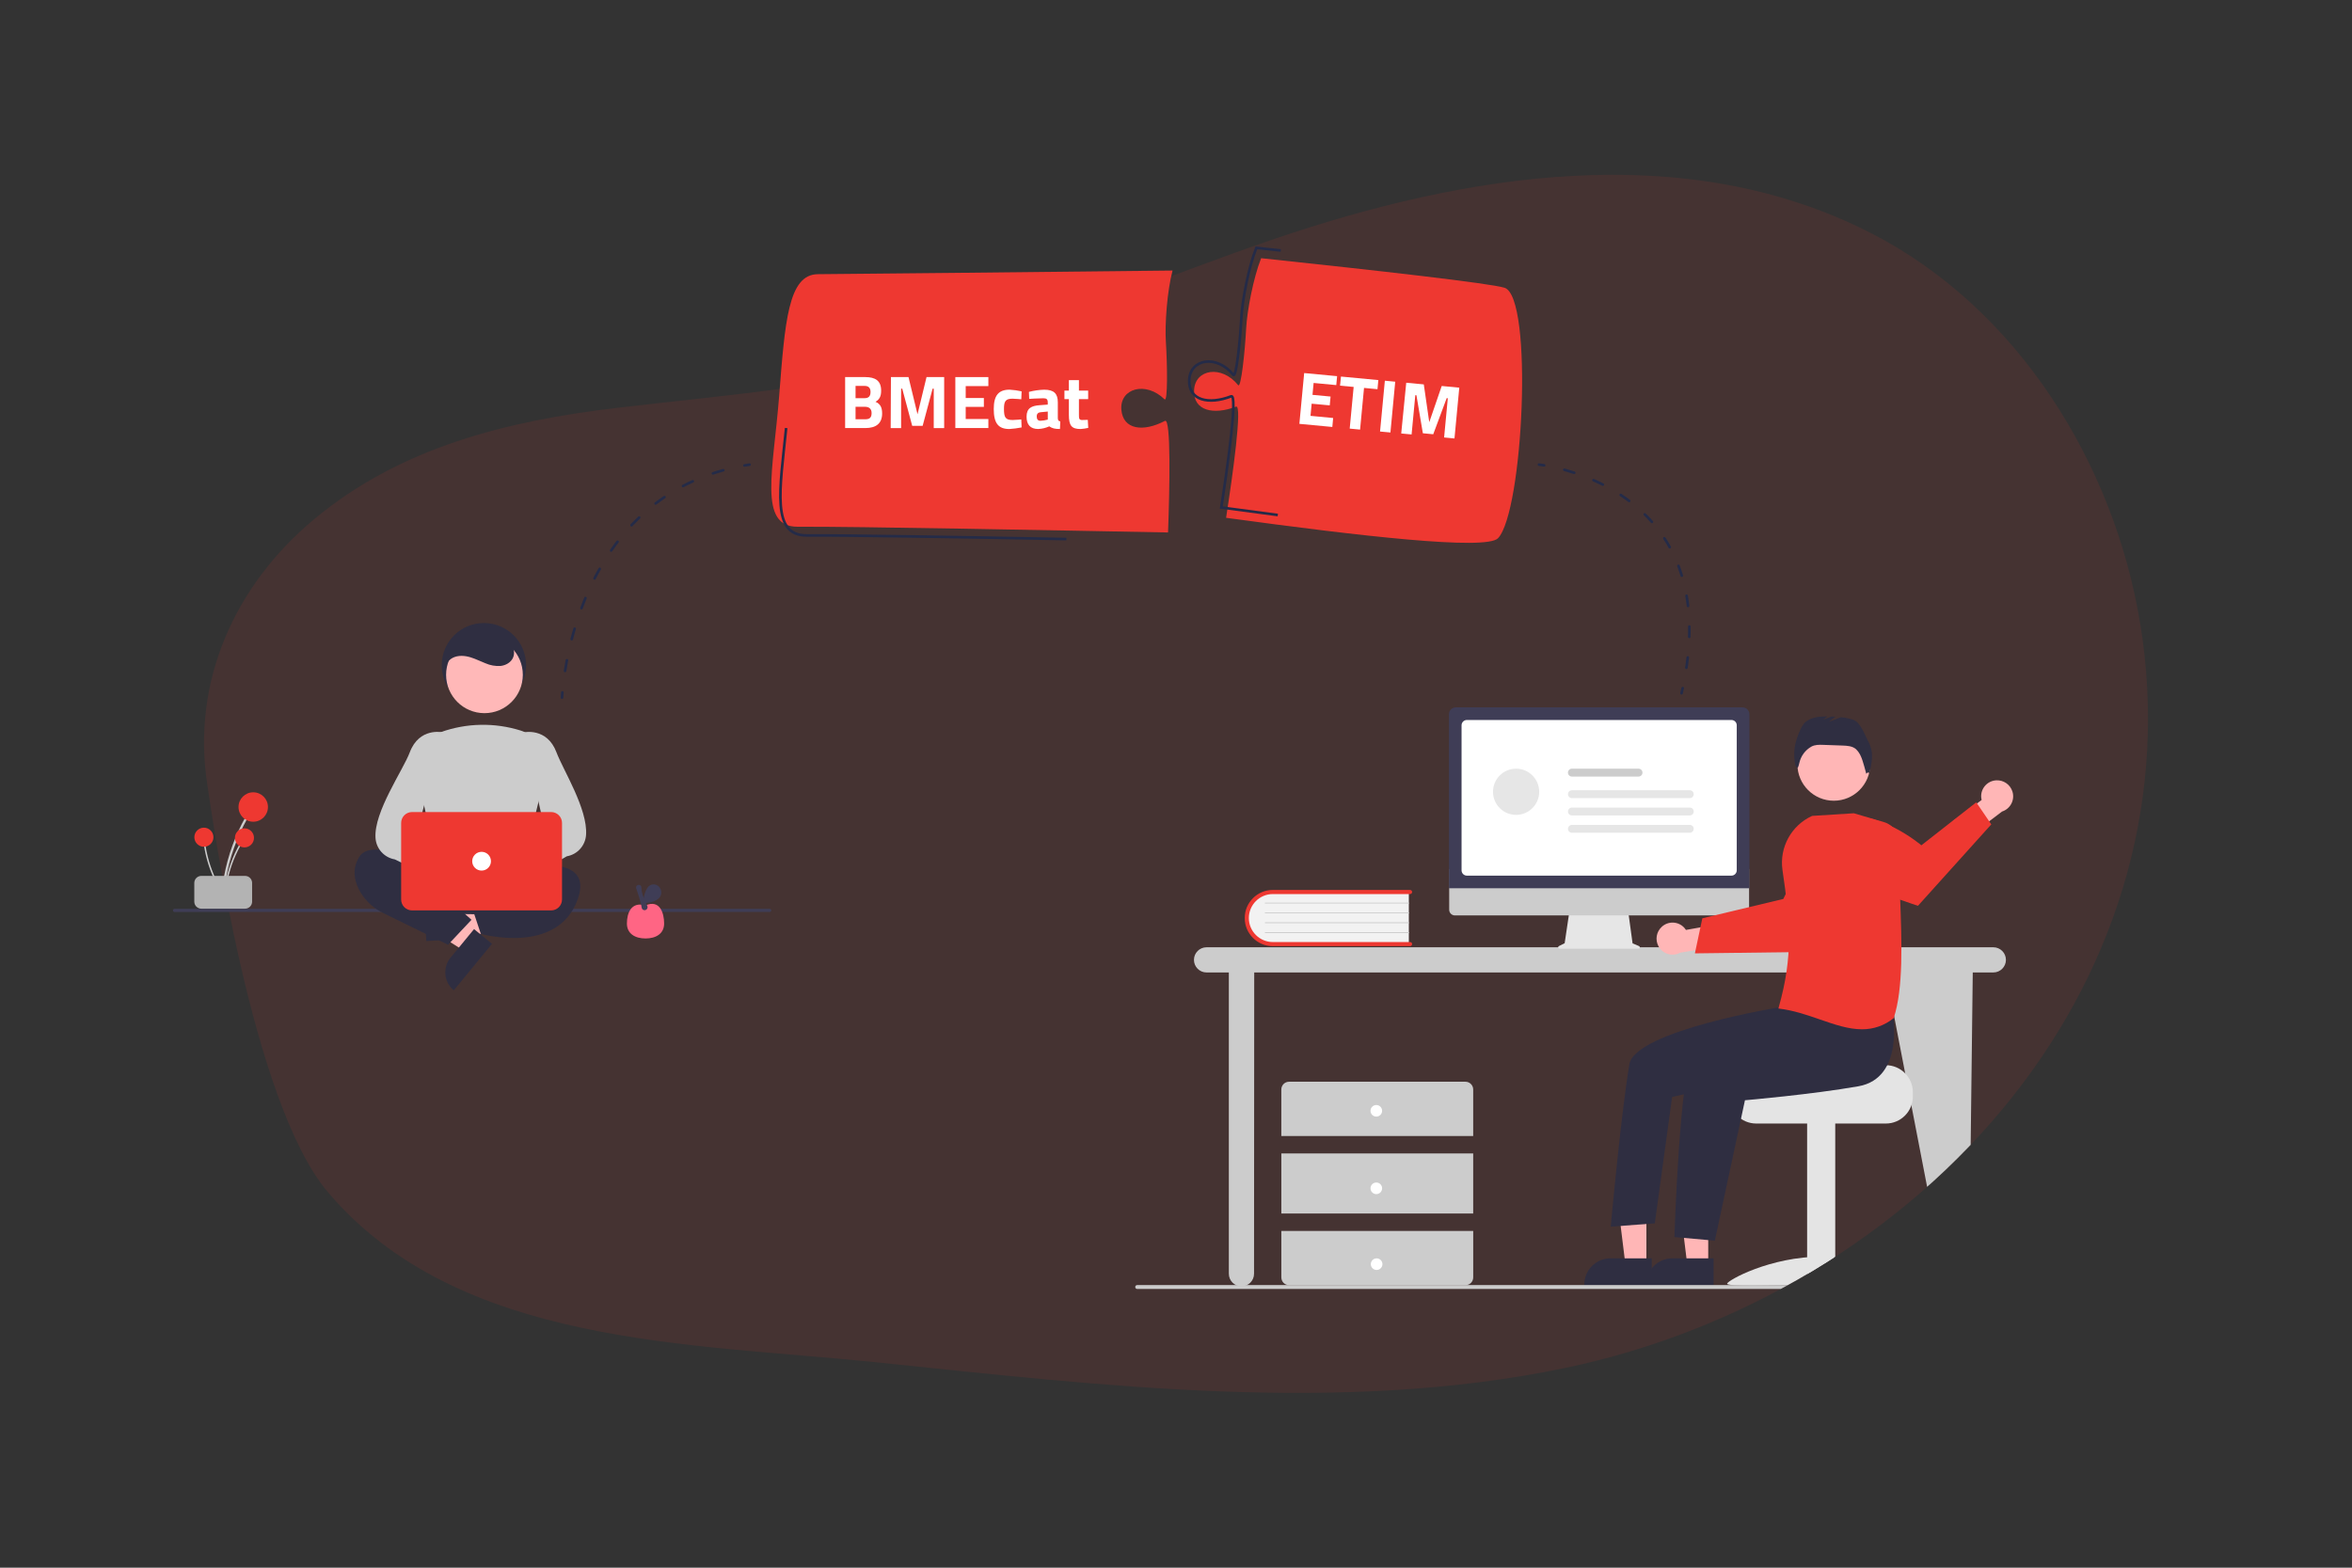 <?xml version="1.0" encoding="UTF-8"?> <svg xmlns="http://www.w3.org/2000/svg" xmlns:xlink="http://www.w3.org/1999/xlink" viewBox="0 0 900 600"><rect x="0" y="0" width="900" height="600" fill="#333333" stroke="none"/><defs><style>.cls-1,.cls-2,.cls-3,.cls-4,.cls-5{fill:none;}.cls-2,.cls-3,.cls-4,.cls-5{stroke:#242b48;}.cls-2,.cls-3,.cls-5{stroke-linecap:round;stroke-linejoin:round;}.cls-6{opacity:.1;}.cls-6,.cls-7{fill:#ee3831;}.cls-8{clip-path:url(#clippath);}.cls-9{fill:#f2f2f2;}.cls-10{fill:#e6e6e6;}.cls-11{fill:#fff;}.cls-12{fill:#ffb6b6;}.cls-13{fill:#ffb8b8;}.cls-14{fill:#e4e4e4;}.cls-15{fill:#ff6584;}.cls-16{fill:#b3b3b3;}.cls-17{fill:#ccc;}.cls-18{fill:#3f3d56;}.cls-19{fill:#2f2e41;}.cls-3{stroke-dasharray:0 0 4.15 8.29;}.cls-4{stroke-miterlimit:10;}.cls-5{stroke-dasharray:0 0 3.95 7.91;}</style><clipPath id="clippath"><path class="cls-1" d="M818.95,238.69c-10.01-61.27-46.81-120.65-102.97-149.45-71.57-36.69-155.58-22.58-228.47,2.25-40.54,13.81-79.97,30.78-120.96,43.28-43.05,13.13-86.16,16.07-130.55,21.34-41.96,4.98-82.79,15.04-115.89,42.69-30.26,25.27-46.87,62-40.78,101.48,1.72,11.15,16.94,121.4,46.02,155.84,49.88,59.06,138.75,57.92,209.49,65.22,86.49,8.93,178.15,20.17,264.16,2.2,66.28-13.85,129.07-50.63,171.21-103.93,40.9-51.73,59.44-115.52,48.76-180.92Z"></path></clipPath></defs><g id="Layer_1"><path class="cls-6" d="M818.95,238.69c-10.01-61.27-46.81-120.65-102.97-149.45-71.57-36.69-155.58-22.58-228.47,2.25-40.54,13.81-79.97,30.78-120.96,43.28-43.05,13.13-86.16,16.07-130.55,21.34-41.96,4.98-82.79,15.04-115.89,42.69-30.26,25.27-46.87,62-40.78,101.48,1.72,11.15,16.94,121.4,46.02,155.84,49.88,59.06,138.75,57.92,209.49,65.22,86.49,8.93,178.15,20.17,264.16,2.2,66.28-13.85,129.07-50.63,171.21-103.93,40.9-51.73,59.44-115.52,48.76-180.92Z"></path></g><g id="Layer_4"><g><path class="cls-2" d="M215.06,267s.03-.71,.13-1.99"></path><path class="cls-3" d="M216.21,256.79c3.33-20.78,16.12-66.92,64.58-77.82"></path><path class="cls-2" d="M284.86,178.15c.65-.12,1.31-.22,1.97-.33"></path></g><g><path class="cls-2" d="M588.9,177.82s.71,.07,1.98,.28"></path><path class="cls-5" d="M598.6,179.8c18.58,5.12,56.47,22.66,46.06,79.68"></path><path class="cls-2" d="M643.88,263.38c-.14,.65-.28,1.3-.43,1.95"></path></g><g><path class="cls-18" d="M294.53,349.04H66.78c-.33,0-.6-.27-.6-.6s.27-.6,.6-.6h227.75c.33,0,.6,.27,.6,.6s-.27,.6-.6,.6Z"></path><circle class="cls-19" cx="185.17" cy="254.59" r="16.14"></circle><polygon class="cls-13" points="169.84 358.2 169.41 350.88 197.43 345.75 198.06 356.55 169.84 358.2"></polygon><path class="cls-19" d="M171.19,345.53l.82,14.11h0l-8.88,.52h0l-1.34-22.99h0c4.91-.29,9.12,3.46,9.4,8.36Z"></path><polygon class="cls-13" points="182.02 358.13 177.37 363.79 153.32 348.54 160.18 340.18 182.02 358.13"></polygon><path class="cls-19" d="M172.43,366.51l8.97-10.92h0l6.87,5.65h0l-14.63,17.79h0c-3.8-3.12-4.34-8.73-1.22-12.53Z"></path><path class="cls-19" d="M168.63,331.8l-3.18,14.99c-.27,1.29,.55,2.56,1.84,2.84,.15,.03,.3,.05,.46,.05l31.26,.5c1.32,.02,2.41-1.03,2.43-2.35,0-.15,0-.3-.04-.45l-2.73-15.5c-.2-1.14-1.19-1.98-2.35-1.98h-25.35c-1.13,0-2.1,.79-2.34,1.89Z"></path><path class="cls-19" d="M173.82,337.08s-30.49-19.13-36.46-8.97c-2.99,5.08-1.49,10.01,.75,13.67,2.08,3.33,5.07,6.01,8.61,7.71l24.72,12.1,8.97-9.56-5.98-5.38-.6-9.56Z"></path><path class="cls-19" d="M189.36,334.09s39.45-11.36,31.68,10.16-37.06,13.15-37.06,13.15l-2.99-8.97,10.16-7.17-1.79-7.17Z"></path><circle class="cls-13" cx="185.38" cy="258.27" r="14.68"></circle><path class="cls-17" d="M186.14,336.46c-6.1-.09-12.17-.89-18.09-2.38l-.17-.05-8.19-37.69c-1.53-6.85,2.31-13.77,8.93-16.11,9.88-3.55,20.65-3.76,30.67-.61h0c6.97,2.25,11.04,9.47,9.35,16.6l-9.15,37.78-.13,.06c-3.8,1.8-8.56,2.4-13.2,2.4Z"></path><path class="cls-13" d="M175.14,339.39c1.12-3.12,4.57-4.74,7.69-3.62,.33,.12,.65,.27,.96,.45l16.13-14,1.46,11-15.54,11.61c-1.85,2.78-5.6,3.53-8.38,1.68-2.32-1.55-3.28-4.49-2.32-7.11h0Z"></path><path class="cls-17" d="M190.52,342.45c-.26,0-.52-.04-.77-.11-.83-.24-1.49-.87-1.77-1.68l-1.95-5.52c-.37-1.04-.06-2.21,.78-2.93l21.98-13.2-8.66-38.65,.22-.05c.09-.02,8.97-2.04,12.6,7.66,2.55,6.79,11.97,21.57,11.31,31.55-.26,4.11-3.31,7.51-7.37,8.21l-24.74,14.17c-.47,.36-1.04,.56-1.63,.56Z"></path><path class="cls-13" d="M192.99,338.08c-1.12-3.12-4.57-4.74-7.69-3.62-.33,.12-.65,.27-.96,.45l-16.13-14-1.46,11,15.54,11.61c1.85,2.78,5.6,3.53,8.38,1.68,2.32-1.55,3.28-4.49,2.32-7.11h0Z"></path><path class="cls-17" d="M179.22,342.45c-.59,0-1.16-.2-1.63-.56l-26.53-12.98c-4.06-.7-7.11-4.1-7.37-8.21-.67-9.98,10.56-25.95,13.1-32.74,3.64-9.7,12.51-7.68,12.6-7.66l.22,.05-10.46,39.85,23.77,12c.84,.72,1.15,1.89,.78,2.93l-1.95,5.52c-.28,.81-.94,1.44-1.77,1.68-.25,.08-.51,.11-.77,.11Z"></path><path class="cls-7" d="M210.88,348.44h-53.2c-2.31,0-4.18-1.87-4.18-4.18v-29.29c0-2.31,1.87-4.18,4.18-4.18h53.2c2.31,0,4.18,1.87,4.18,4.18v29.29c0,2.31-1.87,4.18-4.18,4.18Z"></path><circle class="cls-11" cx="184.28" cy="329.61" r="3.59"></circle><path class="cls-19" d="M170.55,257.68c-.87-2.21,.56-4.84,2.68-5.91s4.67-.87,6.94-.16c1.9,.59,3.69,1.51,5.55,2.23,1.83,.81,3.83,1.17,5.83,1.04,1.98-.22,3.95-1.33,4.76-3.16,.84-1.89,.27-4.19-1.03-5.8-1.38-1.56-3.16-2.7-5.15-3.31-4.37-1.54-9.41-1.58-13.47,.65s-6.81,7-5.97,11.55"></path><path class="cls-17" d="M85.71,342.05c.74-7.95,2.78-15.73,6.04-23.02,.91-2.03,1.91-4.01,3-5.95,.12-.22,.04-.49-.18-.6-.21-.11-.46-.04-.59,.15-3.97,7.07-6.75,14.74-8.23,22.7-.41,2.23-.72,4.47-.93,6.72-.05,.57,.84,.57,.89,0h0Z"></path><circle class="cls-7" cx="96.9" cy="308.87" r="5.63"></circle><path class="cls-17" d="M86.28,342.2c.48-5.16,1.8-10.21,3.92-14.94,.59-1.32,1.24-2.6,1.95-3.86,.08-.14,.02-.32-.12-.39-.13-.07-.3-.03-.38,.1-2.57,4.58-4.38,9.56-5.34,14.73-.27,1.44-.47,2.9-.6,4.36-.03,.37,.54,.37,.58,0Z"></path><circle class="cls-7" cx="93.54" cy="320.68" r="3.65"></circle><path class="cls-17" d="M85.55,341.86c-2.8-4.36-4.86-9.16-6.1-14.19-.35-1.4-.63-2.81-.84-4.24-.03-.16-.18-.26-.33-.24-.15,.03-.25,.16-.24,.31,.79,5.2,2.43,10.23,4.85,14.9,.68,1.3,1.41,2.57,2.21,3.81,.2,.31,.65-.04,.45-.35h0Z"></path><circle class="cls-7" cx="78.04" cy="320.42" r="3.65" transform="translate(-2.81 .7) rotate(-.5)"></circle><path class="cls-16" d="M74.35,345.09v-7.17c0-1.48,1.21-2.69,2.69-2.69h16.74c1.48,0,2.69,1.21,2.69,2.69v7.17c0,1.48-1.21,2.69-2.69,2.69h-16.74c-1.48,0-2.69-1.21-2.69-2.69Z"></path><path class="cls-15" d="M254.13,353.46c0,3.93-3.19,5.72-7.12,5.72s-7.12-1.79-7.12-5.72,1.58-8.52,7.12-6.94c5.54-2.37,7.12,3.01,7.12,6.94Z"></path><path class="cls-18" d="M246.66,348.36c-.57,0-1.06-.42-1.13-.99-.24-1.96-1.53-5.8-2.08-7.36h0c-.11-.32-.06-.67,.13-.94,.36-.47,1.03-.56,1.5-.2,.03,.03,.06,.05,.09,.08,.2,.2,.3,.48,.28,.76-.11,2,1.35,5.24,2.23,6.99,.28,.56,.06,1.25-.51,1.53-.12,.06-.26,.1-.4,.12-.04,0-.08,0-.12,0Z"></path><path class="cls-18" d="M251.93,343.95c2.47-2.02,.53-6.16-2.56-5.37-.42,.1-.8,.3-1.11,.59-1.9,1.79-2.19,6.38-2.19,6.38,0,0,3.35,.45,5.87-1.6Z"></path></g><g class="cls-8"><g><path class="cls-17" d="M762.75,362.55H461.69c-2.66,0-4.82,2.16-4.82,4.82s2.16,4.82,4.82,4.82h8.53v115.31c0,2.66,2.16,4.82,4.82,4.82s4.82-2.16,4.82-4.82l.07-115.31h241.63l22.28,115.31c0,2.66,2.16,4.82,4.82,4.82s4.82-2.16,4.82-4.82l1.4-115.31h7.87c2.66,0,4.82-2.16,4.82-4.82s-2.16-4.82-4.82-4.82h0Z"></path><path class="cls-9" d="M539.1,341.08v20.41h-51.14c-5.64,.2-10.36-4.21-10.56-9.85-.2-5.64,4.21-10.36,9.85-10.56,.24,0,.47,0,.71,0h51.14Z"></path><path class="cls-7" d="M540.35,361.33c0,.43-.35,.78-.79,.79h-52.52c-5.94,0-10.75-4.83-10.74-10.77,0-5.93,4.81-10.74,10.74-10.74h52.52c.43,0,.79,.35,.79,.78,0,.43-.35,.79-.78,.79h-52.52c-5.07,0-9.18,4.13-9.17,9.2,0,5.06,4.11,9.16,9.17,9.17h52.52c.43,0,.78,.35,.78,.79Z"></path><path class="cls-17" d="M539.1,345.79h-54.95c-.09,0-.16-.07-.16-.16,0-.09,.07-.16,.16-.16h54.95c.09,0,.16,.07,.16,.16,0,.09-.07,.16-.16,.16Z"></path><path class="cls-17" d="M539.1,349.56h-54.95c-.09,0-.16-.07-.16-.16,0-.09,.07-.16,.16-.16h54.95c.09,0,.16,.07,.16,.16,0,.09-.07,.16-.16,.16Z"></path><path class="cls-17" d="M539.1,353.32h-54.95c-.09,0-.16-.07-.16-.16,0-.09,.07-.16,.16-.16h54.95c.09,0,.16,.07,.16,.16,0,.09-.07,.16-.16,.16Z"></path><path class="cls-17" d="M539.1,357.09h-54.95c-.09,0-.16-.07-.16-.16,0-.09,.07-.16,.16-.16h54.95c.09,0,.16,.07,.16,.16,0,.09-.07,.16-.16,.16Z"></path><path class="cls-17" d="M563.72,434.78v-17.8c0-1.64-1.33-2.97-2.97-2.97h-67.48c-1.64,0-2.97,1.33-2.97,2.97v17.8h73.41Z"></path><rect class="cls-17" x="490.31" y="441.45" width="73.41" height="22.99"></rect><path class="cls-17" d="M490.31,471.11v17.8c0,1.64,1.33,2.97,2.97,2.97h67.48c1.64,0,2.97-1.33,2.97-2.97v-17.8h-73.41Z"></path><circle class="cls-11" cx="526.65" cy="425.14" r="2.22"></circle><circle class="cls-11" cx="526.65" cy="454.8" r="2.22"></circle><circle class="cls-11" cx="526.77" cy="483.83" r="2.22"></circle><path class="cls-10" d="M627.17,362.09l-2.46-1.04-1.69-12.33h-22.47l-1.83,12.28-2.2,1.1c-.26,.13-.36,.44-.23,.7,.09,.18,.27,.29,.47,.29h30.21c.29,0,.52-.23,.52-.52,0-.21-.13-.4-.32-.48Z"></path><path class="cls-17" d="M667.11,350.36h-110.39c-1.21,0-2.18-.98-2.18-2.19v-15.57h114.75v15.57c0,1.21-.98,2.18-2.18,2.19Z"></path><path class="cls-18" d="M669.41,339.97h-114.97v-66.6c0-1.46,1.18-2.63,2.64-2.64h109.7c1.46,0,2.63,1.18,2.64,2.64v66.6Z"></path><path class="cls-11" d="M662.54,335.13h-101.24c-1.12,0-2.03-.91-2.03-2.03v-55.51c0-1.12,.91-2.03,2.03-2.03h101.24c1.12,0,2.03,.91,2.03,2.03v55.51c0,1.12-.91,2.03-2.03,2.03Z"></path><path class="cls-12" d="M635.88,354.72c2.47-2.28,6.32-2.13,8.6,.34,.24,.26,.46,.55,.66,.85l13.69-2.43,3.51,7.96-19.39,3.17c-2.96,1.63-6.68,.55-8.31-2.41-1.36-2.48-.85-5.57,1.24-7.47Z"></path><path class="cls-7" d="M648.55,364.88l14.28-.18,1.81-.02,29.04-.37s7.89-7.52,14.76-15.27l-.96-6.96c-.94-6.83-4.33-13.09-9.54-17.61-9.84,6.57-15.54,19.58-15.54,19.58l-18.01,4.31-1.8,.43-11.19,2.67-2.84,13.42Z"></path><path class="cls-14" d="M721.63,407.68h-26.65c0,1.14-29.13,2.07-29.13,2.07-.64,.48-1.23,1.04-1.75,1.65-1.55,1.85-2.4,4.2-2.4,6.62v1.65c0,5.71,4.63,10.34,10.34,10.34h49.58c5.71,0,10.34-4.63,10.34-10.34v-1.65c0-5.71-4.63-10.33-10.34-10.34Z"></path><rect class="cls-14" x="691.5" y="429.61" width="10.76" height="62.08"></rect><path class="cls-14" d="M660.89,491.31c0,1.16,16.3,.45,36.4,.45s36.4,.71,36.4-.45-16.3-10.38-36.4-10.38-36.4,9.22-36.4,10.38Z"></path><polygon class="cls-12" points="653.66 484.22 645.66 484.22 641.85 453.34 653.66 453.34 653.66 484.22"></polygon><path class="cls-19" d="M655.7,491.98h-25.81v-.33c0-5.55,4.5-10.05,10.05-10.05h15.77s0,10.37,0,10.37Z"></path><polygon class="cls-12" points="630 484.22 622 484.22 618.19 453.34 630 453.34 630 484.22"></polygon><path class="cls-19" d="M632.04,491.98h-25.81v-.33c0-5.55,4.5-10.05,10.05-10.05h15.77s0,10.37,0,10.37Z"></path><circle class="cls-12" cx="701.71" cy="292.54" r="13.92"></circle><path class="cls-19" d="M724.23,387.91s4.67,24.69-13.1,27.84c-17.77,3.14-43.42,5.35-43.42,5.35l-11.52,53.74-15.47-1.38s2.06-64.69,7.12-69.75c5.06-5.06,37.05-20.22,37.05-20.22l39.34,4.42Z"></path><path class="cls-19" d="M689.53,377.56l-7.77,7.8s-56.11,9.04-58.28,22c-3.27,19.57-7.13,62.12-7.13,62.12l16.87-1.27,6.62-48.37,26.99-6.14,30.71-16.74-8.01-19.4Z"></path><path class="cls-19" d="M715.1,284.23c-1.37-2.59-3.12-7.76-5.89-8.72-1.54-.51-3.13-.85-4.75-1.01l-4.71,1.81,2.57-2c-.5-.03-1-.05-1.5-.07l-3.18,1.22,1.63-1.27c-2.96-.03-6.03,.28-8.32,2.08-1.96,1.54-3.9,7.37-4.21,9.84-.34,2.36-.22,4.77,.35,7.09l.81,.77c.28-.65,.49-1.32,.63-2.01,.58-2.61,2.24-4.86,4.56-6.19l.04-.02c1.35-.76,2.99-.73,4.54-.67l7.36,.26c1.77,.06,3.68,.18,5.06,1.29,.88,.82,1.57,1.82,2.02,2.93,.69,1.38,2.03,6.6,2.03,6.6,0,0,.76-.99,1.12-.25,.58-1.91,.94-3.89,1.06-5.89,.12-2.01-.29-4.01-1.19-5.81Z"></path><path class="cls-12" d="M763.78,298.66c-3.35,.22-5.89,3.12-5.67,6.47,.02,.36,.08,.71,.16,1.06l-11.19,8.26,3.36,8.03,15.64-11.88c3.22-1.03,5-4.47,3.97-7.69-.86-2.69-3.45-4.45-6.27-4.25h0Z"></path><path class="cls-7" d="M761.98,315.51l-28.06,31.16s-13.42-4.3-23.8-8.95l-4.66-14.32c-1.08-3.32-1.54-6.81-1.36-10.3,14.39-3.83,31.12,10.42,31.12,10.42l21-16.45,5.76,8.45Z"></path><path class="cls-7" d="M696.51,390.21c-5.01-1.73-10.18-3.52-15.77-4.19l-.24-.03,.07-.23c5.78-20.29,4.34-33.27,1.5-52.77-1.24-8.64,3.36-17.06,11.29-20.7l.03-.02,15.95-1.01h.04s11.6,3.41,11.6,3.41c3.43,1.02,5.76,4.2,5.69,7.77-.13,6.41,.14,13.57,.42,21.15,.63,17.01,1.29,34.59-2.43,46l-.02,.06-.05,.04c-3.41,2.78-7.69,4.28-12.09,4.25-5.21,0-10.52-1.83-16-3.73Z"></path><path class="cls-17" d="M812.28,493.32H435.14c-.41,0-.74-.33-.74-.74s.33-.74,.74-.74h377.13c.41,0,.74,.33,.74,.74s-.33,.74-.74,.74Z"></path><g><path class="cls-10" d="M646.6,305.46h-45.1c-.83,.01-1.51-.66-1.51-1.49,0-.83,.67-1.51,1.51-1.51h45.1c.83-.01,1.51,.66,1.5,1.5,0,.83-.67,1.5-1.5,1.5h0Z"></path><path class="cls-17" d="M627.01,297.21h-25.52c-.83,0-1.51-.67-1.51-1.5s.67-1.51,1.5-1.51h0s25.52,0,25.52,0c.83,0,1.51,.68,1.5,1.51,0,.83-.67,1.5-1.5,1.5Z"></path><path class="cls-10" d="M646.6,318.71h-45.1c-.83,.01-1.51-.66-1.5-1.5,0-.83,.67-1.5,1.5-1.5h45.1c.83-.01,1.51,.66,1.5,1.5,0,.83-.67,1.5-1.5,1.5Z"></path><path class="cls-10" d="M646.6,312.09h-45.1c-.83,.01-1.51-.66-1.51-1.49,0-.83,.67-1.51,1.51-1.51h45.1c.83-.01,1.51,.66,1.51,1.49,0,.83-.67,1.51-1.5,1.51h0Z"></path></g><circle class="cls-10" cx="580.14" cy="303.04" r="8.84"></circle></g></g><g><g><path class="cls-7" d="M446.95,203.79c-42.49-.8-119.96-2.32-141.69-2.19-15.27,.09-9.35-21.49-7.12-49.96,2.23-28.46,3.44-46.7,14.88-46.7,5.9,0,88.1-.87,135.66-1.4-2.09,7.89-2.99,20.67-2.55,27.34,.56,8.65,.76,23.21-.52,21.95-7.17-7.06-17.12-4.2-16.52,3.89,.58,7.84,8.49,8.68,16.68,4.36,2.38-1.25,1.8,26.23,1.19,42.7Z"></path><path class="cls-4" d="M408.06,206.32c-39.46-.73-83.72-1.48-99.31-1.39-13.64,.08-10.37-17.13-7.93-41.11"></path><g><path class="cls-11" d="M331.08,144.32c3.93,0,6.09,1.44,6.09,5.17,0,2.21-.61,3.33-2.15,4.3,1.67,.72,2.53,1.93,2.53,4.45,0,3.91-2.44,5.59-6.38,5.59h-7.78v-19.51h7.7Zm-3.7,3.38v4.69h3.49c1.56,0,2.24-.8,2.24-2.39s-.8-2.3-2.27-2.3h-3.47Zm0,7.98v4.79h3.61c1.64,0,2.53-.49,2.53-2.39,0-1.6-.95-2.39-2.53-2.39h-3.61Z"></path><path class="cls-11" d="M340.91,144.32h6.73l3.45,14.24,3.45-14.24h6.75v19.53h-3.99v-15.1h-.43l-3.82,14.24h-3.99l-3.82-14.24h-.43v15.1h-3.99l.1-19.53Z"></path><path class="cls-11" d="M365.56,144.32h12.64v3.45h-8.67v4.56h6.95v3.39h-6.95v4.65h8.67v3.45h-12.64v-19.5Z"></path><path class="cls-11" d="M390.92,149.78l-.12,3.04s-2.27-.23-3.36-.23c-2.75,0-3.27,1.07-3.27,3.93,0,3.19,.54,4.23,3.3,4.23,1.09,0,3.33-.23,3.33-.23l.12,3.07c-1.55,.31-3.11,.51-4.68,.61-4.28,0-5.98-2.27-5.98-7.68,0-5.08,1.78-7.38,6.06-7.38,1.55,.09,3.08,.3,4.6,.64Z"></path><path class="cls-11" d="M404.77,159.94c.06,.86,.17,1.2,.95,1.35l-.12,2.9c-1.92,0-2.9-.21-4.1-1.01-1.33,.61-2.77,.95-4.23,1.01-3.02,0-4.45-1.67-4.45-4.72,0-3.25,1.87-4.17,5.03-4.39l3.08-.23v-.87c0-1.24-.55-1.55-1.7-1.55-1.89,0-5.4,.23-5.4,.23l-.11-2.67c1.91-.5,3.86-.78,5.83-.84,3.73,0,5.23,1.47,5.23,4.83v5.95Zm-6.46-2.19c-1.01,.09-1.6,.57-1.6,1.6s.38,1.69,1.41,1.69c.95-.04,1.9-.2,2.82-.45v-3.08l-2.63,.25Z"></path><path class="cls-11" d="M412.86,152.76v5.89c0,1.44,0,2.1,1.2,2.1,.8,0,2.19-.06,2.19-.06l.17,3.08c-.96,.22-1.94,.36-2.93,.43-3.47,0-4.48-1.32-4.48-5.46v-5.98h-1.7v-3.27h1.7v-3.99h3.85v3.99h3.53v3.27h-3.53Z"></path></g></g><g><path class="cls-7" d="M573.22,205.99c-4.56,4.77-53.15-.86-104.05-7.81,2.53-16.29,6.31-43.51,3.8-42.55-8.64,3.33-16.4,1.58-16.05-6.28,.35-8.1,10.56-9.78,16.86-1.94,1.12,1.39,2.62-13.09,3.07-21.74,.35-6.67,2.73-19.26,5.73-26.85,44.47,4.72,87.75,9.6,93.14,11.32,11.1,3.56,7.16,85.75-2.5,95.85Z"></path><path class="cls-4" d="M488.95,197.11c-7.08-.92-14.33-1.88-21.63-2.88,2.53-16.29,6.31-43.51,3.8-42.55-8.64,3.33-16.4,1.58-16.05-6.28,.35-8.1,10.56-9.78,16.86-1.94,1.12,1.39,2.62-13.09,3.07-21.74,.35-6.67,2.73-19.26,5.73-26.85,3.13,.33,6.26,.67,9.36,1"></path><g><path class="cls-11" d="M499.04,142.78l12.61,1.19-.32,3.42-8.67-.82-.43,4.55,6.92,.65-.32,3.38-6.92-.65-.44,4.66,8.67,.82-.32,3.43-12.61-1.19,1.84-19.44Z"></path><path class="cls-11" d="M513.13,144.12l14.3,1.35-.33,3.49-5.15-.49-1.51,15.95-3.97-.38,1.51-15.95-5.21-.49,.36-3.48Z"></path><path class="cls-11" d="M529.92,145.71l3.97,.38-1.84,19.44-3.97-.38,1.84-19.44Z"></path><path class="cls-11" d="M538.1,146.48l6.72,.64,2.09,14.47,4.77-13.86,6.72,.64-1.84,19.44-3.97-.38,1.42-15.01-.43-.04-5.15,13.82-3.97-.38-2.46-14.54-.43-.04-1.42,15.04-3.97-.38,1.92-19.43Z"></path></g></g></g></g></svg> 